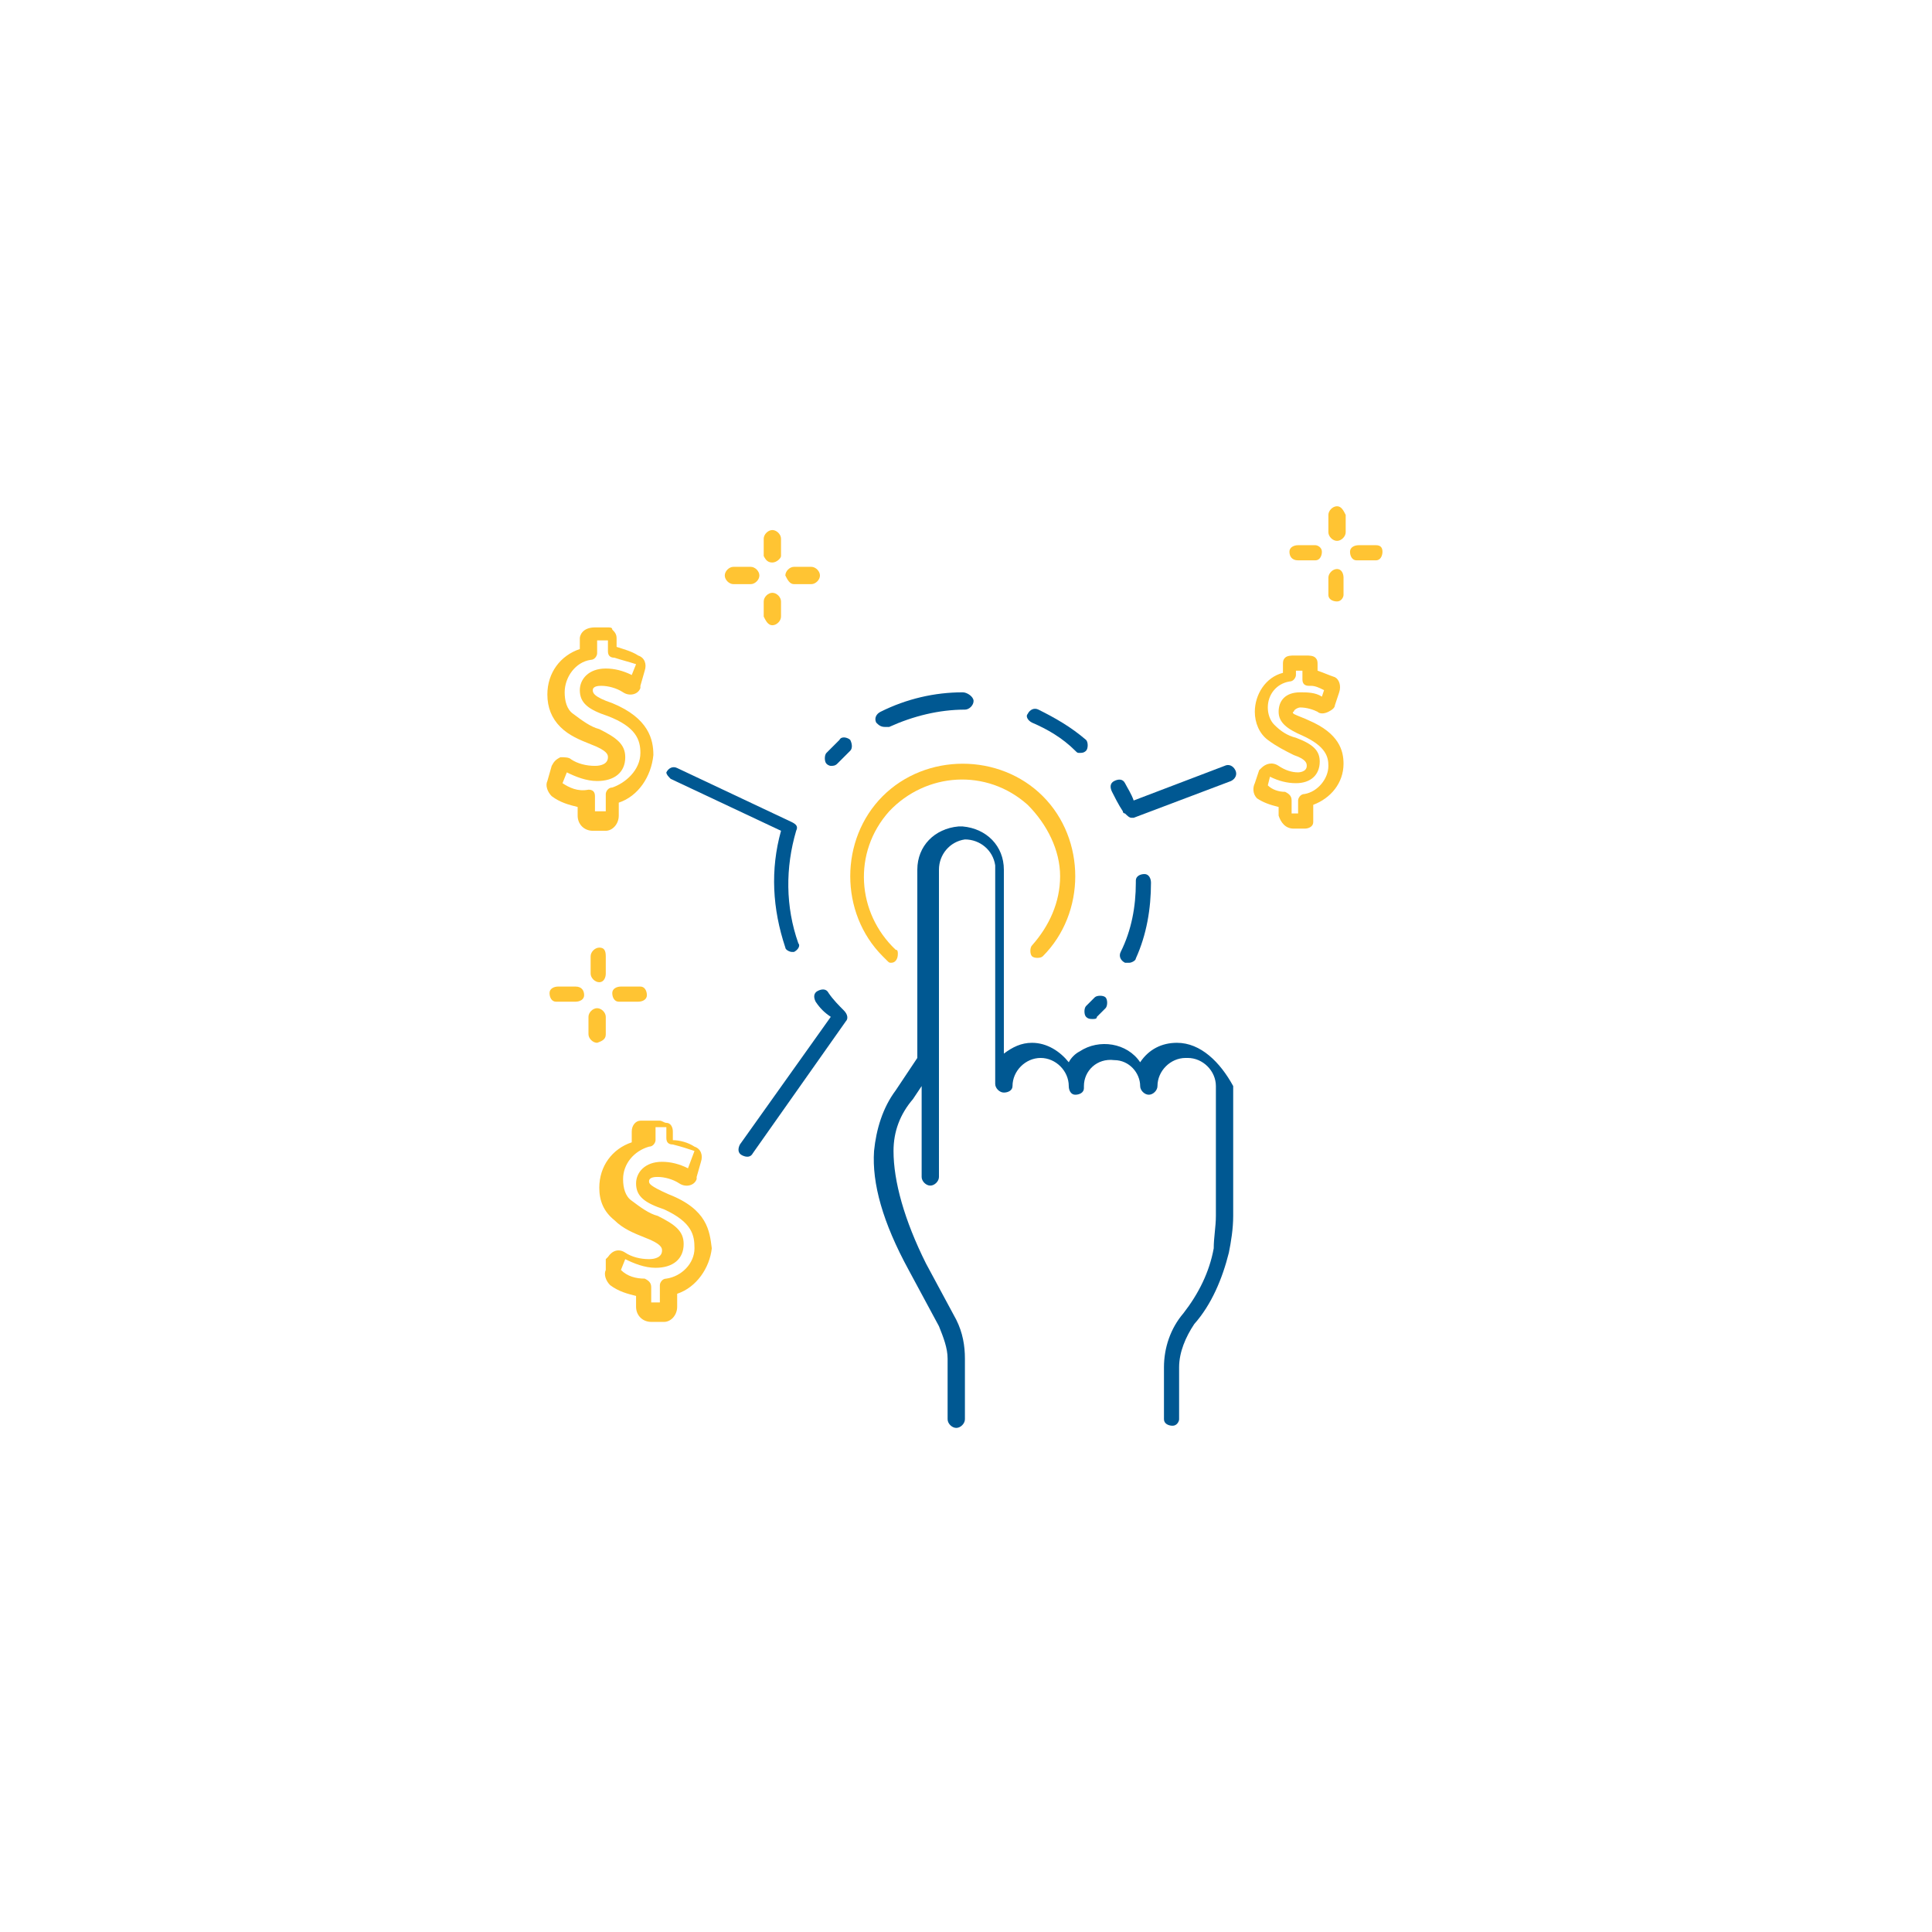<?xml version="1.0" encoding="utf-8"?>
<!-- Generator: Adobe Illustrator 25.4.1, SVG Export Plug-In . SVG Version: 6.00 Build 0)  -->
<svg version="1.1" id="Layer_1" xmlns="http://www.w3.org/2000/svg" xmlns:xlink="http://www.w3.org/1999/xlink" x="0px" y="0px"
	 viewBox="0 0 89.3 89.3" style="enable-background:new 0 0 89.3 89.3;" xml:space="preserve">
<style type="text/css">
	.st0{fill:#005892;}
	.st1{fill:#FFC433;}
</style>
<path class="st0" d="M54.4,48.2c-0.7,0-1.3,0.3-1.7,0.9c-0.6-0.9-1.9-1.1-2.8-0.5c-0.2,0.1-0.4,0.3-0.5,0.5c-0.4-0.5-1-0.9-1.7-0.9
	c-0.5,0-0.9,0.2-1.3,0.5v-8.5c0-1.1-0.8-1.9-1.9-2c0,0-0.1,0-0.1,0l0,0c0,0-0.1,0-0.1,0c-1.1,0.1-1.9,0.9-1.9,2v8.6c0,0,0,0,0,0.1
	l-1,1.5c-0.6,0.8-0.9,1.8-1,2.8c-0.1,1.5,0.4,3.3,1.6,5.5l0,0l1.4,2.6c0.2,0.5,0.4,1,0.4,1.5v2.8c0,0.2,0.2,0.4,0.4,0.4
	s0.4-0.2,0.4-0.4v-2.8c0-0.6-0.1-1.2-0.4-1.8l-1.4-2.6c-1-2-1.5-3.8-1.5-5.2c0-0.9,0.3-1.7,0.9-2.4l0.4-0.6v4.2
	c0,0.2,0.2,0.4,0.4,0.4c0.2,0,0.4-0.2,0.4-0.4l0,0V49c0,0,0-0.1,0-0.1v-8.7c0-0.7,0.5-1.3,1.2-1.4c0.7,0,1.3,0.5,1.4,1.2
	c0,0,0,0.1,0,0.1v10c0,0.2,0.2,0.4,0.4,0.4c0.2,0,0.4-0.1,0.4-0.3c0,0,0,0,0,0c0-0.7,0.6-1.3,1.3-1.3c0,0,0,0,0,0l0,0
	c0.7,0,1.3,0.6,1.3,1.3c0,0.2,0.1,0.4,0.3,0.4c0.2,0,0.4-0.1,0.4-0.3c0,0,0,0,0-0.1c0-0.7,0.6-1.3,1.4-1.2c0.7,0,1.2,0.6,1.2,1.2
	c0,0.2,0.2,0.4,0.4,0.4c0.2,0,0.4-0.2,0.4-0.4c0,0,0,0,0,0c0-0.7,0.6-1.3,1.3-1.3h0.1c0.7,0,1.3,0.6,1.3,1.3v6c0,0.5-0.1,1-0.1,1.5
	c-0.2,1.1-0.7,2.1-1.4,3l0,0c-0.6,0.7-0.9,1.6-0.9,2.5v2.4c0,0.2,0.2,0.3,0.4,0.3c0.2,0,0.3-0.2,0.3-0.3v-2.4c0-0.7,0.3-1.4,0.7-2
	l0,0c0.8-0.9,1.3-2.1,1.6-3.3c0.1-0.5,0.2-1.1,0.2-1.7v-6C56.4,49.1,55.5,48.2,54.4,48.2z"/>
<path class="st1" d="M41,44.4c0.1,0.1,0.1,0.1,0.2,0.1c0.2,0,0.3-0.2,0.3-0.4c0-0.1,0-0.2-0.1-0.2c-1.8-1.7-2-4.5-0.3-6.4
	c1.7-1.8,4.5-2,6.4-0.3c0.9,0.9,1.5,2.1,1.5,3.3c0,1.2-0.5,2.3-1.3,3.2c-0.1,0.1-0.1,0.4,0,0.5c0,0,0,0,0,0c0.1,0.1,0.4,0.1,0.5,0
	c0,0,0,0,0,0c2-2,2-5.4,0-7.4c-2-2-5.4-2-7.4,0c-2,2-2,5.4,0,7.4C40.9,44.3,41,44.4,41,44.4L41,44.4z"/>
<path class="st0" d="M50.2,47c0.1,0.1,0.2,0.1,0.3,0.1c0.1,0,0.2,0,0.2-0.1c0.1-0.1,0.3-0.3,0.4-0.4c0.1-0.1,0.1-0.4,0-0.5
	c0,0,0,0,0,0c-0.1-0.1-0.4-0.1-0.5,0c-0.1,0.1-0.3,0.3-0.4,0.4C50.1,46.6,50.1,46.9,50.2,47z"/>
<path class="st0" d="M52.2,44.5c0.1,0,0.3-0.1,0.3-0.2c0.5-1.1,0.7-2.3,0.7-3.5c0-0.2-0.1-0.4-0.3-0.4c-0.2,0-0.4,0.1-0.4,0.3
	c0,0,0,0,0,0.1c0,1.1-0.2,2.2-0.7,3.2c-0.1,0.2,0,0.4,0.2,0.5c0,0,0,0,0,0C52.1,44.5,52.2,44.5,52.2,44.5z"/>
<path class="st0" d="M56.6,35.4L52.4,37c-0.1-0.3-0.3-0.6-0.4-0.8c-0.1-0.2-0.3-0.2-0.5-0.1c-0.2,0.1-0.2,0.3-0.1,0.5
	c0.1,0.2,0.3,0.6,0.5,0.9c0,0.1,0.1,0.1,0.1,0.1c0.1,0.1,0.2,0.2,0.3,0.2c0,0,0.1,0,0.1,0l4.5-1.7c0.2-0.1,0.3-0.3,0.2-0.5
	C57,35.4,56.8,35.3,56.6,35.4L56.6,35.4z"/>
<path class="st0" d="M47.7,33.4c0.7,0.3,1.4,0.7,2,1.3c0.1,0.1,0.1,0.1,0.2,0.1c0.1,0,0.2,0,0.3-0.1c0.1-0.1,0.1-0.4,0-0.5
	c0,0,0,0,0,0c-0.7-0.6-1.4-1-2.2-1.4c-0.2-0.1-0.4,0-0.5,0.2C47.4,33.1,47.5,33.3,47.7,33.4z"/>
<path class="st0" d="M40.9,33.6c0.1,0,0.1,0,0.2,0c1.1-0.5,2.3-0.8,3.5-0.8c0.2,0,0.4-0.2,0.4-0.4S44.7,32,44.5,32l0,0
	c-1.3,0-2.6,0.3-3.8,0.9c-0.2,0.1-0.3,0.3-0.2,0.5C40.6,33.5,40.7,33.6,40.9,33.6z"/>
<path class="st0" d="M39.3,34.2c-0.1-0.1-0.4-0.2-0.5,0c0,0,0,0,0,0c-0.2,0.2-0.4,0.4-0.6,0.6c-0.1,0.1-0.1,0.4,0,0.5
	c0.1,0.1,0.2,0.1,0.2,0.1c0.1,0,0.2,0,0.3-0.1c0.2-0.2,0.4-0.4,0.6-0.6C39.4,34.6,39.4,34.4,39.3,34.2
	C39.3,34.2,39.3,34.2,39.3,34.2z"/>
<path class="st0" d="M38.3,45.9c-0.1-0.2-0.3-0.2-0.5-0.1c-0.2,0.1-0.2,0.3-0.1,0.5c0.2,0.3,0.4,0.5,0.7,0.7l-4.2,5.9
	c-0.1,0.2-0.1,0.4,0.1,0.5c0,0,0,0,0,0c0.2,0.1,0.4,0.1,0.5-0.1c0,0,0,0,0,0l4.3-6.1c0.1-0.1,0.1-0.3-0.1-0.5
	C38.8,46.5,38.5,46.2,38.3,45.9z"/>
<path class="st1" d="M60.5,33.3c-0.2-0.1-0.5-0.2-0.7-0.3c0,0-0.1-0.1,0-0.1c0-0.1,0.2-0.2,0.3-0.2c0.3,0,0.6,0.1,0.8,0.2
	c0.1,0.1,0.3,0.1,0.5,0c0.2-0.1,0.3-0.2,0.3-0.3l0.2-0.6c0.1-0.3,0-0.6-0.2-0.7c-0.3-0.1-0.5-0.2-0.8-0.3v-0.3c0-0.1,0-0.2-0.1-0.3
	c-0.1-0.1-0.3-0.1-0.4-0.1h-0.6c-0.1,0-0.3,0-0.4,0.1c-0.1,0.1-0.1,0.2-0.1,0.3v0.4c-0.8,0.2-1.3,1-1.3,1.8c0,0.5,0.2,1,0.6,1.3
	c0.4,0.3,0.8,0.5,1.2,0.7c0.6,0.2,0.6,0.4,0.6,0.5c0,0.3-0.4,0.3-0.4,0.3c-0.3,0-0.6-0.1-0.9-0.3c-0.3-0.2-0.6-0.1-0.8,0.1
	c0,0-0.1,0.1-0.1,0.1l-0.2,0.6c-0.1,0.2-0.1,0.5,0.1,0.7c0.3,0.2,0.6,0.3,1,0.4v0.4c0.1,0.3,0.3,0.6,0.7,0.6h0.5
	c0.2,0,0.4-0.1,0.4-0.3c0-0.1,0-0.2,0-0.3v-0.5c0.8-0.3,1.4-1,1.4-1.9C62.1,34.7,61.9,33.9,60.5,33.3z M60.3,36.7
	c-0.2,0-0.3,0.2-0.3,0.3v0.6h-0.3c0,0,0,0,0,0v-0.6c0-0.2-0.1-0.3-0.3-0.4c-0.3,0-0.6-0.1-0.8-0.3l0.1-0.4c0.4,0.2,0.8,0.3,1.2,0.3
	c0.7,0,1.1-0.4,1.1-1c0-0.5-0.3-0.8-1.1-1.1c-0.4-0.1-0.7-0.3-1-0.6c-0.2-0.2-0.3-0.5-0.3-0.8c0-0.6,0.4-1.1,1-1.2
	c0.2,0,0.3-0.2,0.3-0.3V31h0.3v0.4c0,0.2,0.1,0.3,0.3,0.3l0.1,0c0.2,0,0.4,0.1,0.6,0.2l-0.1,0.3c-0.3-0.2-0.7-0.2-1-0.2
	c-0.7,0-1,0.4-1,0.9c0,0.5,0.4,0.8,1.1,1.1l0,0c1.1,0.5,1.2,1,1.2,1.4C61.4,36,60.9,36.6,60.3,36.7z"/>
<path class="st1" d="M26.7,37.7c0,0.4,0.3,0.7,0.7,0.7H28c0.3,0,0.6-0.3,0.6-0.7v-0.6c0.9-0.3,1.5-1.2,1.6-2.2
	c0-0.7-0.2-1.7-1.9-2.4c-0.9-0.3-0.9-0.5-0.9-0.6c0-0.2,0.3-0.2,0.4-0.2c0.3,0,0.7,0.1,1,0.3c0.3,0.2,0.7,0.1,0.8-0.2
	c0,0,0-0.1,0-0.1l0.2-0.7c0.1-0.3,0-0.6-0.3-0.7c-0.3-0.2-0.7-0.3-1-0.4v-0.4c0-0.2-0.1-0.3-0.2-0.4C28.3,29,28.2,29,28.1,29h-0.6
	c-0.6,0-0.7,0.4-0.7,0.5v0.5c-0.9,0.3-1.5,1.1-1.5,2.1c0,0.6,0.2,1.1,0.6,1.5c0.4,0.4,0.9,0.6,1.4,0.8c0.8,0.3,0.8,0.5,0.8,0.6
	c0,0.3-0.3,0.4-0.6,0.4c-0.4,0-0.8-0.1-1.1-0.3C26.3,35,26.1,35,25.9,35c-0.2,0.1-0.3,0.2-0.4,0.4l-0.2,0.7c-0.1,0.2,0,0.5,0.2,0.7
	c0.4,0.3,0.8,0.4,1.2,0.5V37.7z M26,36.2l0.2-0.5c0.4,0.2,0.9,0.4,1.4,0.4c0.8,0,1.3-0.4,1.3-1.1c0-0.6-0.4-0.9-1.2-1.3
	c-0.4-0.1-0.8-0.4-1.2-0.7c-0.3-0.2-0.4-0.6-0.4-1c0-0.7,0.5-1.4,1.2-1.5c0.2,0,0.3-0.2,0.3-0.3v-0.6h0.5v0.5c0,0.2,0.1,0.3,0.3,0.3
	c0.3,0.1,0.7,0.2,1,0.3l-0.2,0.5c-0.4-0.2-0.8-0.3-1.2-0.3c-0.8,0-1.2,0.5-1.2,1c0,0.6,0.4,0.9,1.3,1.2l0,0c1.3,0.5,1.5,1.1,1.5,1.7
	c0,0.8-0.7,1.4-1.3,1.6c-0.2,0-0.3,0.2-0.3,0.3v0.8h-0.5l0,0v-0.7c0-0.2-0.1-0.3-0.3-0.3C26.7,36.6,26.3,36.4,26,36.2z"/>
<path class="st1" d="M30.9,55.2c-0.9-0.4-0.9-0.5-0.9-0.6c0-0.2,0.3-0.2,0.4-0.2c0.3,0,0.7,0.1,1,0.3c0.3,0.2,0.7,0.1,0.8-0.2
	c0,0,0-0.1,0-0.1l0.2-0.7c0.1-0.3,0-0.6-0.3-0.7c-0.3-0.2-0.7-0.3-1-0.3v-0.4c0-0.2-0.1-0.4-0.3-0.4c-0.1,0-0.2-0.1-0.3-0.1h-0.6
	c-0.1,0-0.2,0-0.3,0c-0.2,0-0.4,0.2-0.4,0.5v0.5c-0.9,0.3-1.5,1.1-1.5,2.1c0,0.6,0.2,1.1,0.7,1.5c0.4,0.4,0.9,0.6,1.4,0.8
	c0.8,0.3,0.8,0.5,0.8,0.6c0,0.3-0.3,0.4-0.6,0.4c-0.4,0-0.8-0.1-1.1-0.3c-0.3-0.2-0.6-0.1-0.8,0.2c0,0-0.1,0.1-0.1,0.1L28,58.7
	c-0.1,0.2,0,0.5,0.2,0.7c0.4,0.3,0.8,0.4,1.2,0.5v0.5c0,0.4,0.3,0.7,0.7,0.7h0.6c0.3,0,0.6-0.3,0.6-0.7v-0.6
	c0.9-0.3,1.5-1.2,1.6-2.1C32.8,56.9,32.7,55.9,30.9,55.2z M30.8,59.1c-0.2,0-0.3,0.2-0.3,0.3v0.8h-0.4c0,0,0,0,0,0v-0.7
	c0-0.2-0.1-0.3-0.3-0.4c-0.4,0-0.8-0.1-1.1-0.4l0.2-0.5c0.4,0.2,0.9,0.4,1.4,0.4c0.8,0,1.3-0.4,1.3-1.1c0-0.6-0.4-0.9-1.2-1.3
	c-0.4-0.1-0.8-0.4-1.2-0.7c-0.3-0.2-0.4-0.6-0.4-1c0-0.7,0.5-1.3,1.2-1.5c0.2,0,0.3-0.2,0.3-0.3v-0.6h0.5v0.5c0,0.2,0.1,0.3,0.3,0.3
	c0.4,0.1,0.7,0.2,1,0.3L31.8,54c-0.4-0.2-0.8-0.3-1.2-0.3c-0.8,0-1.2,0.5-1.2,1c0,0.6,0.4,0.9,1.3,1.2l0,0c1.3,0.6,1.4,1.2,1.4,1.8
	C32.1,58.4,31.5,59,30.8,59.1L30.8,59.1z"/>
<path class="st0" d="M31,36l5.1,2.4c-0.5,1.8-0.4,3.6,0.2,5.4c0,0.1,0.2,0.2,0.3,0.2c0,0,0.1,0,0.1,0c0.2-0.1,0.3-0.3,0.2-0.4
	c0,0,0,0,0,0c-0.6-1.7-0.6-3.5-0.1-5.2c0.1-0.2,0-0.3-0.2-0.4l-5.3-2.5c-0.2-0.1-0.4,0-0.5,0.2C30.8,35.8,30.9,35.9,31,36L31,36z"/>
<path class="st1" d="M60,25.9h0.8c0.2,0,0.3-0.2,0.3-0.4c0-0.2-0.2-0.3-0.3-0.3H60c-0.2,0-0.4,0.1-0.4,0.3
	C59.6,25.7,59.7,25.9,60,25.9C59.9,25.9,59.9,25.9,60,25.9z"/>
<path class="st1" d="M63.6,25.2h-0.8c-0.2,0-0.4,0.1-0.4,0.3c0,0.2,0.1,0.4,0.3,0.4c0,0,0,0,0.1,0h0.8c0.2,0,0.3-0.2,0.3-0.4
	C63.9,25.3,63.8,25.2,63.6,25.2z"/>
<path class="st1" d="M61.8,26.3c-0.2,0-0.4,0.2-0.4,0.4v0.8c0,0.2,0.2,0.3,0.4,0.3c0.2,0,0.3-0.2,0.3-0.3v-0.8
	C62.1,26.5,62,26.3,61.8,26.3z"/>
<path class="st1" d="M61.8,23.4c-0.2,0-0.4,0.2-0.4,0.4c0,0,0,0,0,0v0.8c0,0.2,0.2,0.4,0.4,0.4c0.2,0,0.4-0.2,0.4-0.4v-0.8
	C62.1,23.6,62,23.4,61.8,23.4C61.8,23.4,61.8,23.4,61.8,23.4z"/>
<path class="st1" d="M26.6,45.6h-0.8c-0.2,0-0.4,0.1-0.4,0.3c0,0.2,0.1,0.4,0.3,0.4c0,0,0,0,0.1,0h0.8c0.2,0,0.4-0.1,0.4-0.3
	C27,45.8,26.9,45.6,26.6,45.6C26.6,45.6,26.6,45.6,26.6,45.6z"/>
<path class="st1" d="M28.7,45.6c-0.2,0-0.4,0.1-0.4,0.3c0,0.2,0.1,0.4,0.3,0.4c0,0,0,0,0.1,0h0.8c0.2,0,0.4-0.1,0.4-0.3
	c0-0.2-0.1-0.4-0.3-0.4c0,0,0,0-0.1,0H28.7z"/>
<path class="st1" d="M28,47.8V47c0-0.2-0.2-0.4-0.4-0.4c-0.2,0-0.4,0.2-0.4,0.4v0.8c0,0.2,0.2,0.4,0.4,0.4C27.9,48.1,28,48,28,47.8z
	"/>
<path class="st1" d="M27.7,43.8c-0.2,0-0.4,0.2-0.4,0.4l0,0V45c0,0.2,0.2,0.4,0.4,0.4S28,45.2,28,45v-0.8
	C28,43.9,27.9,43.8,27.7,43.8z"/>
<path class="st1" d="M33.9,27h0.8c0.2,0,0.4-0.2,0.4-0.4c0-0.2-0.2-0.4-0.4-0.4h-0.8c-0.2,0-0.4,0.2-0.4,0.4
	C33.5,26.8,33.7,27,33.9,27z"/>
<path class="st1" d="M36.7,27h0.8c0.2,0,0.4-0.2,0.4-0.4c0-0.2-0.2-0.4-0.4-0.4h-0.8c-0.2,0-0.4,0.2-0.4,0.4
	C36.4,26.8,36.5,27,36.7,27C36.7,27,36.7,27,36.7,27z"/>
<path class="st1" d="M35.7,28.9c0.2,0,0.4-0.2,0.4-0.4c0,0,0,0,0,0v-0.7c0-0.2-0.2-0.4-0.4-0.4c-0.2,0-0.4,0.2-0.4,0.4v0.7
	C35.4,28.7,35.5,28.9,35.7,28.9C35.7,28.9,35.7,28.9,35.7,28.9z"/>
<path class="st1" d="M35.7,26c0.2,0,0.4-0.2,0.4-0.3c0,0,0,0,0,0v-0.8c0-0.2-0.2-0.4-0.4-0.4c-0.2,0-0.4,0.2-0.4,0.4v0.8
	C35.4,25.9,35.5,26,35.7,26C35.7,26,35.7,26,35.7,26z"/>
</svg>
